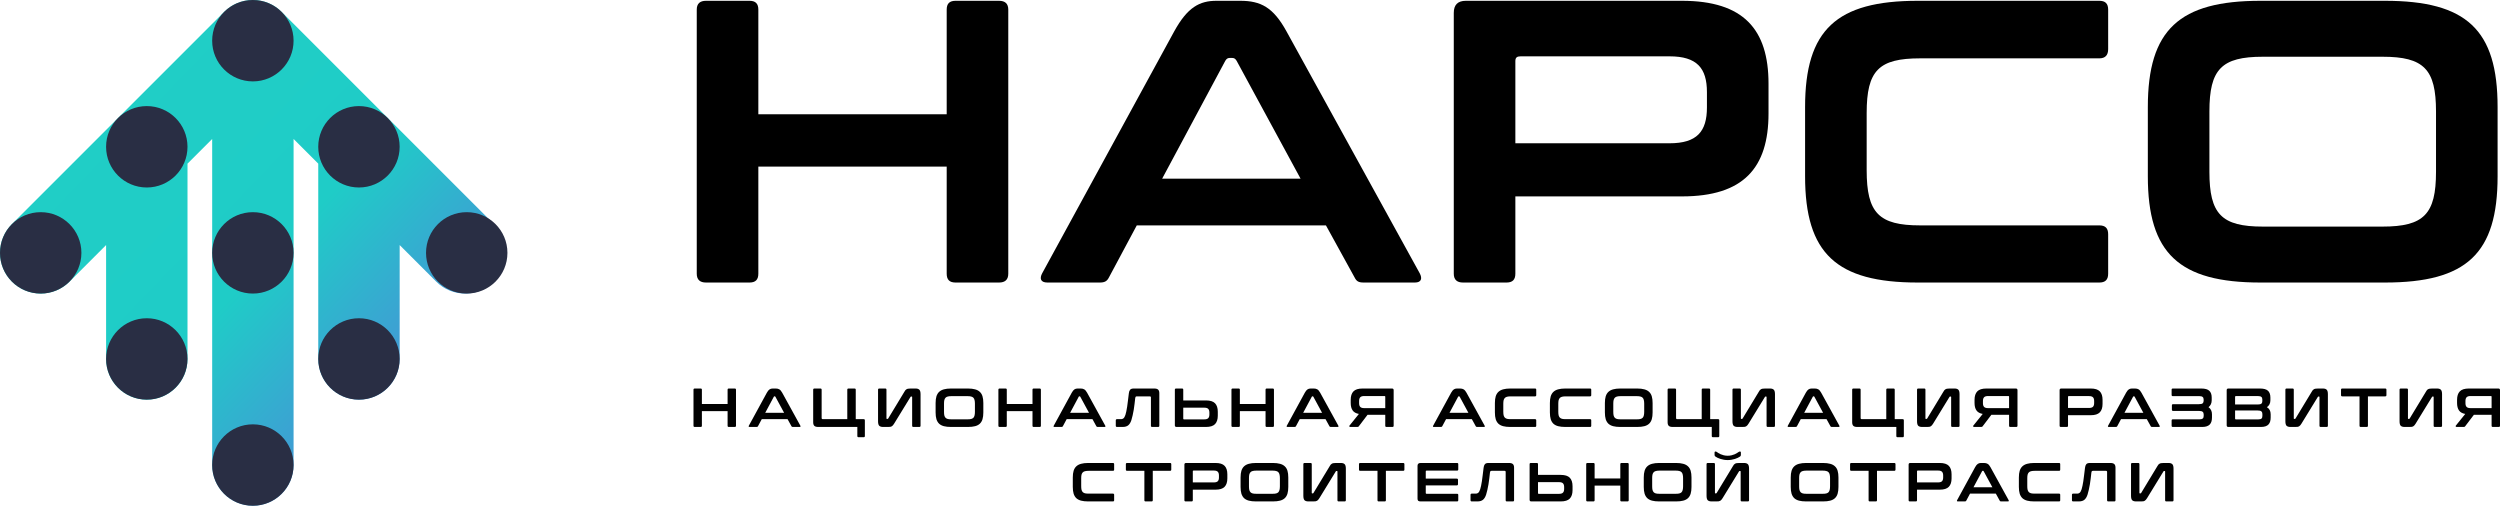 <?xml version="1.0" encoding="UTF-8"?> <svg xmlns="http://www.w3.org/2000/svg" width="292" height="60" viewBox="0 0 292 60" fill="none"> <path d="M81.84 45.379C81.934 45.379 81.981 45.426 81.981 45.52V47.188H84.983V45.52C84.983 45.426 85.03 45.379 85.124 45.379H85.817C85.915 45.379 85.964 45.426 85.964 45.52V49.727C85.964 49.821 85.915 49.868 85.817 49.868H85.124C85.03 49.868 84.983 49.821 84.983 49.727V48.021H81.981V49.727C81.981 49.821 81.934 49.868 81.84 49.868H81.147C81.049 49.868 81 49.821 81 49.727V45.52C81 45.426 81.049 45.379 81.147 45.379H81.84Z" fill="black"></path> <path d="M90.622 45.379C90.784 45.379 90.921 45.413 91.032 45.481C91.143 45.546 91.252 45.674 91.359 45.866L93.482 49.721C93.504 49.764 93.508 49.8 93.495 49.83C93.487 49.855 93.457 49.868 93.405 49.868H92.591C92.518 49.868 92.469 49.84 92.443 49.785L91.988 48.958H88.974L88.531 49.785C88.501 49.84 88.452 49.868 88.383 49.868H87.55C87.494 49.868 87.46 49.855 87.447 49.83C87.439 49.8 87.445 49.764 87.466 49.721L89.57 45.866C89.677 45.674 89.782 45.546 89.884 45.481C89.987 45.413 90.107 45.379 90.243 45.379H90.622ZM89.378 48.214H91.584L90.564 46.334C90.547 46.305 90.523 46.29 90.493 46.29H90.455C90.425 46.29 90.402 46.305 90.385 46.334L89.378 48.214Z" fill="black"></path> <path d="M95.827 45.379C95.921 45.379 95.968 45.426 95.968 45.52V48.823C95.968 48.913 96.013 48.958 96.103 48.958H98.963V45.52C98.963 45.426 99.01 45.379 99.104 45.379H99.803C99.902 45.379 99.951 45.426 99.951 45.52V48.958H100.874C100.968 48.958 101.016 49.005 101.016 49.099V50.926C101.016 51.021 100.968 51.068 100.874 51.068H100.284C100.186 51.068 100.137 51.021 100.137 50.926V49.868H95.577C95.359 49.868 95.205 49.826 95.115 49.74C95.025 49.65 94.98 49.511 94.98 49.323V45.52C94.98 45.426 95.03 45.379 95.128 45.379H95.827Z" fill="black"></path> <path d="M103.397 45.379C103.491 45.379 103.538 45.426 103.538 45.52V48.868C103.538 48.911 103.555 48.932 103.589 48.932H103.647C103.69 48.932 103.719 48.917 103.737 48.887L105.635 45.751C105.678 45.674 105.718 45.612 105.757 45.565C105.8 45.518 105.847 45.481 105.898 45.456C105.953 45.426 106.018 45.407 106.09 45.398C106.167 45.385 106.263 45.379 106.379 45.379H106.943C107.14 45.379 107.285 45.426 107.379 45.52C107.473 45.61 107.521 45.785 107.521 46.046V49.727C107.521 49.821 107.471 49.868 107.373 49.868H106.68C106.586 49.868 106.539 49.821 106.539 49.727V46.379C106.539 46.337 106.522 46.315 106.488 46.315H106.43C106.387 46.315 106.36 46.33 106.347 46.36L104.429 49.49C104.382 49.567 104.337 49.629 104.295 49.676C104.256 49.723 104.211 49.761 104.16 49.791C104.109 49.821 104.047 49.843 103.974 49.855C103.901 49.864 103.807 49.868 103.692 49.868H103.14C102.943 49.868 102.796 49.823 102.698 49.734C102.604 49.64 102.556 49.462 102.556 49.201V45.52C102.556 45.426 102.606 45.379 102.704 45.379H103.397Z" fill="black"></path> <path d="M113.057 45.379C113.382 45.379 113.658 45.411 113.884 45.475C114.115 45.535 114.301 45.633 114.442 45.77C114.588 45.903 114.692 46.076 114.756 46.29C114.821 46.503 114.853 46.764 114.853 47.072V48.175C114.853 48.483 114.821 48.746 114.756 48.964C114.692 49.178 114.588 49.353 114.442 49.49C114.301 49.623 114.115 49.719 113.884 49.779C113.658 49.838 113.382 49.868 113.057 49.868H111.075C110.75 49.868 110.474 49.838 110.248 49.779C110.021 49.719 109.835 49.623 109.69 49.49C109.549 49.353 109.444 49.178 109.376 48.964C109.311 48.746 109.279 48.483 109.279 48.175V47.072C109.279 46.764 109.311 46.503 109.376 46.29C109.444 46.076 109.549 45.903 109.69 45.77C109.835 45.633 110.021 45.535 110.248 45.475C110.474 45.411 110.75 45.379 111.075 45.379H113.057ZM110.261 48.105C110.261 48.271 110.273 48.413 110.299 48.528C110.329 48.639 110.376 48.729 110.44 48.797C110.504 48.861 110.59 48.908 110.697 48.938C110.808 48.964 110.947 48.977 111.114 48.977H113.018C113.185 48.977 113.322 48.964 113.429 48.938C113.54 48.908 113.628 48.861 113.692 48.797C113.756 48.729 113.801 48.639 113.827 48.528C113.856 48.413 113.871 48.271 113.871 48.105V47.143C113.871 46.976 113.856 46.837 113.827 46.726C113.801 46.61 113.756 46.52 113.692 46.456C113.628 46.388 113.54 46.341 113.429 46.315C113.322 46.285 113.185 46.27 113.018 46.27H111.114C110.947 46.27 110.808 46.285 110.697 46.315C110.59 46.341 110.504 46.388 110.44 46.456C110.376 46.52 110.329 46.61 110.299 46.726C110.273 46.837 110.261 46.976 110.261 47.143V48.105Z" fill="black"></path> <path d="M117.452 45.379C117.546 45.379 117.593 45.426 117.593 45.52V47.188H120.595V45.52C120.595 45.426 120.642 45.379 120.736 45.379H121.429C121.527 45.379 121.576 45.426 121.576 45.52V49.727C121.576 49.821 121.527 49.868 121.429 49.868H120.736C120.642 49.868 120.595 49.821 120.595 49.727V48.021H117.593V49.727C117.593 49.821 117.546 49.868 117.452 49.868H116.76C116.661 49.868 116.612 49.821 116.612 49.727V45.52C116.612 45.426 116.661 45.379 116.76 45.379H117.452Z" fill="black"></path> <path d="M126.234 45.379C126.397 45.379 126.533 45.413 126.644 45.481C126.756 45.546 126.865 45.674 126.972 45.866L129.094 49.721C129.116 49.764 129.12 49.8 129.107 49.83C129.099 49.855 129.069 49.868 129.017 49.868H128.203C128.13 49.868 128.081 49.84 128.055 49.785L127.6 48.958H124.586L124.143 49.785C124.113 49.84 124.064 49.868 123.996 49.868H123.162C123.106 49.868 123.072 49.855 123.059 49.83C123.051 49.8 123.057 49.764 123.079 49.721L125.182 45.866C125.289 45.674 125.394 45.546 125.496 45.481C125.599 45.413 125.719 45.379 125.856 45.379H126.234ZM124.99 48.214H127.196L126.176 46.334C126.159 46.305 126.136 46.29 126.106 46.29H126.067C126.037 46.29 126.014 46.305 125.997 46.334L124.99 48.214Z" fill="black"></path> <path d="M134.819 45.379C135.033 45.379 135.185 45.424 135.274 45.514C135.364 45.599 135.409 45.736 135.409 45.924V49.727C135.409 49.821 135.362 49.868 135.268 49.868H134.569C134.475 49.868 134.428 49.821 134.428 49.727V46.424C134.428 46.339 134.383 46.296 134.293 46.296H132.78C132.703 46.296 132.654 46.317 132.632 46.36C132.615 46.399 132.602 46.444 132.594 46.495C132.572 46.709 132.547 46.933 132.517 47.168C132.491 47.399 132.459 47.63 132.421 47.861C132.382 48.087 132.339 48.306 132.292 48.515C132.249 48.72 132.2 48.906 132.145 49.073C132.059 49.338 131.94 49.537 131.786 49.669C131.632 49.802 131.411 49.868 131.125 49.868H130.471C130.372 49.868 130.323 49.821 130.323 49.727V49.099C130.323 49.005 130.372 48.958 130.471 48.958H130.958C131.052 48.958 131.14 48.925 131.221 48.861C131.307 48.793 131.384 48.656 131.452 48.451C131.491 48.331 131.525 48.194 131.555 48.041C131.589 47.887 131.621 47.709 131.651 47.508C131.681 47.307 131.711 47.078 131.741 46.822C131.775 46.565 131.811 46.27 131.85 45.937C131.867 45.766 131.914 45.631 131.991 45.533C132.068 45.43 132.209 45.379 132.414 45.379H134.819Z" fill="black"></path> <path d="M138.063 45.379C138.157 45.379 138.204 45.426 138.204 45.52V46.771H140.859C141.351 46.771 141.704 46.882 141.918 47.104C142.131 47.327 142.238 47.656 142.238 48.092V48.547C142.238 48.983 142.131 49.312 141.918 49.535C141.704 49.757 141.351 49.868 140.859 49.868H137.415C137.287 49.868 137.223 49.804 137.223 49.676V45.52C137.223 45.426 137.272 45.379 137.37 45.379H138.063ZM138.204 47.617V48.906C138.204 48.958 138.232 48.983 138.288 48.983H140.661C140.879 48.983 141.033 48.936 141.122 48.842C141.212 48.748 141.257 48.605 141.257 48.413V48.188C141.257 47.996 141.212 47.852 141.122 47.758C141.033 47.664 140.879 47.617 140.661 47.617H138.204Z" fill="black"></path> <path d="M144.675 45.379C144.769 45.379 144.816 45.426 144.816 45.52V47.188H147.817V45.52C147.817 45.426 147.864 45.379 147.958 45.379H148.651C148.749 45.379 148.798 45.426 148.798 45.52V49.727C148.798 49.821 148.749 49.868 148.651 49.868H147.958C147.864 49.868 147.817 49.821 147.817 49.727V48.021H144.816V49.727C144.816 49.821 144.769 49.868 144.675 49.868H143.982C143.884 49.868 143.834 49.821 143.834 49.727V45.52C143.834 45.426 143.884 45.379 143.982 45.379H144.675Z" fill="black"></path> <path d="M153.456 45.379C153.619 45.379 153.755 45.413 153.867 45.481C153.978 45.546 154.087 45.674 154.194 45.866L156.317 49.721C156.338 49.764 156.342 49.8 156.329 49.83C156.321 49.855 156.291 49.868 156.24 49.868H155.425C155.352 49.868 155.303 49.84 155.278 49.785L154.822 48.958H151.808L151.365 49.785C151.335 49.84 151.286 49.868 151.218 49.868H150.384C150.329 49.868 150.294 49.855 150.281 49.83C150.273 49.8 150.279 49.764 150.301 49.721L152.404 45.866C152.511 45.674 152.616 45.546 152.719 45.481C152.821 45.413 152.941 45.379 153.078 45.379H153.456ZM152.212 48.214H154.418L153.398 46.334C153.381 46.305 153.358 46.29 153.328 46.29H153.289C153.259 46.29 153.236 46.305 153.219 46.334L152.212 48.214Z" fill="black"></path> <path d="M162.586 45.379C162.715 45.379 162.779 45.443 162.779 45.571V49.727C162.779 49.821 162.73 49.868 162.631 49.868H161.939C161.845 49.868 161.798 49.821 161.798 49.727V48.451H159.726L158.713 49.785C158.691 49.815 158.67 49.836 158.649 49.849C158.627 49.862 158.589 49.868 158.533 49.868H157.706C157.646 49.868 157.612 49.847 157.603 49.804C157.595 49.761 157.601 49.729 157.622 49.708L158.719 48.348C158.381 48.288 158.138 48.152 157.988 47.938C157.838 47.724 157.763 47.433 157.763 47.066V46.7C157.763 46.264 157.87 45.935 158.084 45.712C158.298 45.49 158.653 45.379 159.149 45.379H162.586ZM158.745 47.098C158.745 47.29 158.79 47.433 158.879 47.527C158.969 47.621 159.123 47.669 159.341 47.669H161.798V46.334C161.798 46.283 161.772 46.258 161.721 46.258H159.341C159.123 46.258 158.969 46.305 158.879 46.399C158.79 46.493 158.745 46.636 158.745 46.828V47.098Z" fill="black"></path> <path d="M170.547 45.379C170.709 45.379 170.846 45.413 170.957 45.481C171.069 45.546 171.178 45.674 171.285 45.866L173.407 49.721C173.429 49.764 173.433 49.8 173.42 49.83C173.412 49.855 173.382 49.868 173.33 49.868H172.516C172.443 49.868 172.394 49.84 172.368 49.785L171.913 48.958H168.899L168.456 49.785C168.426 49.84 168.377 49.868 168.309 49.868H167.475C167.419 49.868 167.385 49.855 167.372 49.83C167.364 49.8 167.37 49.764 167.392 49.721L169.495 45.866C169.602 45.674 169.707 45.546 169.809 45.481C169.912 45.413 170.032 45.379 170.169 45.379H170.547ZM169.303 48.214H171.509L170.489 46.334C170.472 46.305 170.449 46.29 170.419 46.29H170.38C170.35 46.29 170.327 46.305 170.31 46.334L169.303 48.214Z" fill="black"></path> <path d="M179.292 45.379C179.386 45.379 179.433 45.426 179.433 45.52V46.148C179.433 46.247 179.386 46.296 179.292 46.296H176.438C176.271 46.296 176.133 46.311 176.021 46.341C175.914 46.367 175.829 46.414 175.765 46.482C175.701 46.546 175.654 46.634 175.624 46.745C175.598 46.856 175.585 46.997 175.585 47.168V48.079C175.585 48.25 175.598 48.393 175.624 48.509C175.654 48.62 175.701 48.71 175.765 48.778C175.829 48.842 175.914 48.889 176.021 48.919C176.133 48.945 176.271 48.958 176.438 48.958H179.292C179.386 48.958 179.433 49.005 179.433 49.099V49.727C179.433 49.821 179.386 49.868 179.292 49.868H176.4C176.075 49.868 175.799 49.838 175.572 49.779C175.346 49.719 175.16 49.623 175.014 49.49C174.873 49.353 174.769 49.178 174.7 48.964C174.636 48.746 174.604 48.483 174.604 48.175V47.072C174.604 46.764 174.636 46.503 174.7 46.29C174.769 46.076 174.873 45.903 175.014 45.77C175.16 45.633 175.346 45.535 175.572 45.475C175.799 45.411 176.075 45.379 176.4 45.379H179.292Z" fill="black"></path> <path d="M185.716 45.379C185.81 45.379 185.857 45.426 185.857 45.52V46.148C185.857 46.247 185.81 46.296 185.716 46.296H182.862C182.695 46.296 182.556 46.311 182.445 46.341C182.338 46.367 182.252 46.414 182.188 46.482C182.124 46.546 182.077 46.634 182.047 46.745C182.022 46.856 182.009 46.997 182.009 47.168V48.079C182.009 48.25 182.022 48.393 182.047 48.509C182.077 48.62 182.124 48.71 182.188 48.778C182.252 48.842 182.338 48.889 182.445 48.919C182.556 48.945 182.695 48.958 182.862 48.958H185.716C185.81 48.958 185.857 49.005 185.857 49.099V49.727C185.857 49.821 185.81 49.868 185.716 49.868H182.823C182.498 49.868 182.223 49.838 181.996 49.779C181.769 49.719 181.583 49.623 181.438 49.49C181.297 49.353 181.192 49.178 181.124 48.964C181.06 48.746 181.027 48.483 181.027 48.175V47.072C181.027 46.764 181.06 46.503 181.124 46.29C181.192 46.076 181.297 45.903 181.438 45.77C181.583 45.633 181.769 45.535 181.996 45.475C182.223 45.411 182.498 45.379 182.823 45.379H185.716Z" fill="black"></path> <path d="M191.228 45.379C191.553 45.379 191.829 45.411 192.056 45.475C192.287 45.535 192.473 45.633 192.614 45.77C192.759 45.903 192.864 46.076 192.928 46.29C192.992 46.503 193.024 46.764 193.024 47.072V48.175C193.024 48.483 192.992 48.746 192.928 48.964C192.864 49.178 192.759 49.353 192.614 49.49C192.473 49.623 192.287 49.719 192.056 49.779C191.829 49.838 191.553 49.868 191.228 49.868H189.247C188.922 49.868 188.646 49.838 188.419 49.779C188.193 49.719 188.007 49.623 187.861 49.49C187.72 49.353 187.616 49.178 187.547 48.964C187.483 48.746 187.451 48.483 187.451 48.175V47.072C187.451 46.764 187.483 46.503 187.547 46.29C187.616 46.076 187.72 45.903 187.861 45.77C188.007 45.633 188.193 45.535 188.419 45.475C188.646 45.411 188.922 45.379 189.247 45.379H191.228ZM188.432 48.105C188.432 48.271 188.445 48.413 188.471 48.528C188.501 48.639 188.548 48.729 188.612 48.797C188.676 48.861 188.761 48.908 188.868 48.938C188.979 48.964 189.118 48.977 189.285 48.977H191.19C191.357 48.977 191.494 48.964 191.6 48.938C191.712 48.908 191.799 48.861 191.863 48.797C191.928 48.729 191.972 48.639 191.998 48.528C192.028 48.413 192.043 48.271 192.043 48.105V47.143C192.043 46.976 192.028 46.837 191.998 46.726C191.972 46.61 191.928 46.52 191.863 46.456C191.799 46.388 191.712 46.341 191.6 46.315C191.494 46.285 191.357 46.27 191.19 46.27H189.285C189.118 46.27 188.979 46.285 188.868 46.315C188.761 46.341 188.676 46.388 188.612 46.456C188.548 46.52 188.501 46.61 188.471 46.726C188.445 46.837 188.432 46.976 188.432 47.143V48.105Z" fill="black"></path> <path d="M195.624 45.379C195.718 45.379 195.765 45.426 195.765 45.52V48.823C195.765 48.913 195.81 48.958 195.9 48.958H198.76V45.52C198.76 45.426 198.807 45.379 198.901 45.379H199.6C199.699 45.379 199.748 45.426 199.748 45.52V48.958H200.671C200.765 48.958 200.812 49.005 200.812 49.099V50.926C200.812 51.021 200.765 51.068 200.671 51.068H200.081C199.983 51.068 199.934 51.021 199.934 50.926V49.868H195.374C195.156 49.868 195.002 49.826 194.912 49.74C194.822 49.65 194.777 49.511 194.777 49.323V45.52C194.777 45.426 194.827 45.379 194.925 45.379H195.624Z" fill="black"></path> <path d="M203.194 45.379C203.288 45.379 203.335 45.426 203.335 45.52V48.868C203.335 48.911 203.352 48.932 203.386 48.932H203.444C203.486 48.932 203.516 48.917 203.533 48.887L205.432 45.751C205.475 45.674 205.515 45.612 205.554 45.565C205.596 45.518 205.644 45.481 205.695 45.456C205.75 45.426 205.815 45.407 205.887 45.398C205.964 45.385 206.06 45.379 206.176 45.379H206.74C206.937 45.379 207.082 45.426 207.176 45.52C207.27 45.61 207.317 45.785 207.317 46.046V49.727C207.317 49.821 207.268 49.868 207.17 49.868H206.477C206.383 49.868 206.336 49.821 206.336 49.727V46.379C206.336 46.337 206.319 46.315 206.285 46.315H206.227C206.184 46.315 206.157 46.33 206.144 46.36L204.226 49.49C204.179 49.567 204.134 49.629 204.091 49.676C204.053 49.723 204.008 49.761 203.957 49.791C203.905 49.821 203.843 49.843 203.771 49.855C203.698 49.864 203.604 49.868 203.489 49.868H202.937C202.74 49.868 202.593 49.823 202.495 49.734C202.4 49.64 202.353 49.462 202.353 49.201V45.52C202.353 45.426 202.403 45.379 202.501 45.379H203.194Z" fill="black"></path> <path d="M211.975 45.379C212.138 45.379 212.275 45.413 212.386 45.481C212.497 45.546 212.606 45.674 212.713 45.866L214.836 49.721C214.857 49.764 214.861 49.8 214.848 49.83C214.84 49.855 214.81 49.868 214.759 49.868H213.944C213.871 49.868 213.822 49.84 213.797 49.785L213.341 48.958H210.327L209.884 49.785C209.854 49.84 209.805 49.868 209.737 49.868H208.903C208.848 49.868 208.813 49.855 208.801 49.83C208.792 49.8 208.798 49.764 208.82 49.721L210.923 45.866C211.03 45.674 211.135 45.546 211.238 45.481C211.34 45.413 211.46 45.379 211.597 45.379H211.975ZM210.731 48.214H212.937L211.917 46.334C211.9 46.305 211.877 46.29 211.847 46.29H211.808C211.779 46.29 211.755 46.305 211.738 46.334L210.731 48.214Z" fill="black"></path> <path d="M217.18 45.379C217.274 45.379 217.322 45.426 217.322 45.52V48.823C217.322 48.913 217.366 48.958 217.456 48.958H220.317V45.52C220.317 45.426 220.364 45.379 220.458 45.379H221.157C221.255 45.379 221.304 45.426 221.304 45.52V48.958H222.228C222.322 48.958 222.369 49.005 222.369 49.099V50.926C222.369 51.021 222.322 51.068 222.228 51.068H221.638C221.539 51.068 221.49 51.021 221.49 50.926V49.868H216.93C216.712 49.868 216.558 49.826 216.469 49.74C216.379 49.65 216.334 49.511 216.334 49.323V45.52C216.334 45.426 216.383 45.379 216.481 45.379H217.18Z" fill="black"></path> <path d="M224.75 45.379C224.844 45.379 224.891 45.426 224.891 45.52V48.868C224.891 48.911 224.908 48.932 224.942 48.932H225C225.043 48.932 225.073 48.917 225.09 48.887L226.988 45.751C227.031 45.674 227.072 45.612 227.11 45.565C227.153 45.518 227.2 45.481 227.251 45.456C227.307 45.426 227.371 45.407 227.444 45.398C227.521 45.385 227.617 45.379 227.732 45.379H228.297C228.493 45.379 228.639 45.426 228.733 45.52C228.827 45.61 228.874 45.785 228.874 46.046V49.727C228.874 49.821 228.825 49.868 228.726 49.868H228.034C227.94 49.868 227.893 49.821 227.893 49.727V46.379C227.893 46.337 227.876 46.315 227.841 46.315H227.784C227.741 46.315 227.713 46.33 227.7 46.36L225.783 49.49C225.736 49.567 225.691 49.629 225.648 49.676C225.609 49.723 225.565 49.761 225.513 49.791C225.462 49.821 225.4 49.843 225.327 49.855C225.255 49.864 225.161 49.868 225.045 49.868H224.494C224.297 49.868 224.149 49.823 224.051 49.734C223.957 49.64 223.91 49.462 223.91 49.201V45.52C223.91 45.426 223.959 45.379 224.057 45.379H224.75Z" fill="black"></path> <path d="M235.449 45.379C235.578 45.379 235.642 45.443 235.642 45.571V49.727C235.642 49.821 235.593 49.868 235.494 49.868H234.802C234.707 49.868 234.66 49.821 234.66 49.727V48.451H232.589L231.576 49.785C231.554 49.815 231.533 49.836 231.511 49.849C231.49 49.862 231.452 49.868 231.396 49.868H230.569C230.509 49.868 230.475 49.847 230.466 49.804C230.458 49.761 230.464 49.729 230.485 49.708L231.582 48.348C231.244 48.288 231.001 48.152 230.851 47.938C230.701 47.724 230.626 47.433 230.626 47.066V46.7C230.626 46.264 230.733 45.935 230.947 45.712C231.161 45.49 231.516 45.379 232.012 45.379H235.449ZM231.608 47.098C231.608 47.29 231.653 47.433 231.742 47.527C231.832 47.621 231.986 47.669 232.204 47.669H234.66V46.334C234.66 46.283 234.635 46.258 234.584 46.258H232.204C231.986 46.258 231.832 46.305 231.742 46.399C231.653 46.493 231.608 46.636 231.608 46.828V47.098Z" fill="black"></path> <path d="M244.199 45.379C244.69 45.379 245.043 45.49 245.257 45.712C245.471 45.935 245.578 46.264 245.578 46.7V47.175C245.578 47.611 245.471 47.94 245.257 48.162C245.043 48.385 244.69 48.496 244.199 48.496H241.544V49.727C241.544 49.821 241.497 49.868 241.403 49.868H240.71C240.612 49.868 240.562 49.821 240.562 49.727V45.571C240.562 45.443 240.626 45.379 240.755 45.379H244.199ZM241.544 47.649H244C244.218 47.649 244.372 47.602 244.462 47.508C244.552 47.414 244.596 47.271 244.596 47.078V46.835C244.596 46.642 244.552 46.499 244.462 46.405C244.372 46.311 244.218 46.264 244 46.264H241.627C241.571 46.264 241.544 46.29 241.544 46.341V47.649Z" fill="black"></path> <path d="M249.382 45.379C249.545 45.379 249.682 45.413 249.793 45.481C249.904 45.546 250.013 45.674 250.12 45.866L252.243 49.721C252.264 49.764 252.269 49.8 252.256 49.83C252.247 49.855 252.217 49.868 252.166 49.868H251.351C251.279 49.868 251.23 49.84 251.204 49.785L250.749 48.958H247.734L247.292 49.785C247.262 49.84 247.213 49.868 247.144 49.868H246.31C246.255 49.868 246.221 49.855 246.208 49.83C246.199 49.8 246.206 49.764 246.227 49.721L248.331 45.866C248.438 45.674 248.542 45.546 248.645 45.481C248.748 45.413 248.867 45.379 249.004 45.379H249.382ZM248.138 48.214H250.344L249.325 46.334C249.308 46.305 249.284 46.29 249.254 46.29H249.216C249.186 46.29 249.162 46.305 249.145 46.334L248.138 48.214Z" fill="black"></path> <path d="M257.108 45.379C257.549 45.379 257.861 45.467 258.045 45.642C258.233 45.817 258.327 46.082 258.327 46.437V46.745C258.327 47.091 258.203 47.363 257.955 47.559C258.092 47.654 258.192 47.771 258.256 47.912C258.325 48.049 258.359 48.207 258.359 48.387V48.759C258.359 48.93 258.34 49.084 258.301 49.221C258.263 49.357 258.198 49.475 258.109 49.573C258.019 49.667 257.901 49.74 257.756 49.791C257.611 49.843 257.433 49.868 257.224 49.868H253.786C253.692 49.868 253.645 49.821 253.645 49.727V49.124C253.645 49.026 253.692 48.977 253.786 48.977H256.916C257.083 48.977 257.202 48.947 257.275 48.887C257.352 48.823 257.39 48.722 257.39 48.586V48.4C257.39 48.267 257.35 48.167 257.269 48.098C257.192 48.03 257.046 47.996 256.832 47.996H253.824C253.726 47.996 253.677 47.949 253.677 47.855V47.348C253.677 47.254 253.726 47.207 253.824 47.207H256.832C257.046 47.207 257.192 47.175 257.269 47.111C257.345 47.042 257.384 46.946 257.384 46.822V46.662C257.384 46.525 257.345 46.426 257.269 46.367C257.196 46.302 257.076 46.27 256.909 46.27H253.786C253.692 46.27 253.645 46.223 253.645 46.129V45.52C253.645 45.426 253.692 45.379 253.786 45.379H257.108Z" fill="black"></path> <path d="M263.964 45.379C264.404 45.379 264.716 45.467 264.9 45.642C265.088 45.817 265.182 46.082 265.182 46.437V46.745C265.182 47.104 265.045 47.376 264.772 47.559C265.067 47.73 265.214 48.006 265.214 48.387V48.759C265.214 48.93 265.195 49.084 265.157 49.221C265.118 49.357 265.054 49.475 264.964 49.573C264.879 49.667 264.763 49.74 264.618 49.791C264.472 49.843 264.293 49.868 264.079 49.868H260.269C260.141 49.868 260.077 49.804 260.077 49.676V45.571C260.077 45.443 260.141 45.379 260.269 45.379H263.964ZM261.058 47.944V48.9C261.058 48.956 261.086 48.983 261.142 48.983H263.771C263.942 48.983 264.064 48.953 264.137 48.894C264.209 48.829 264.246 48.729 264.246 48.592V48.348C264.246 48.216 264.205 48.115 264.124 48.047C264.047 47.978 263.902 47.944 263.688 47.944H261.058ZM261.058 47.245H263.688C263.902 47.245 264.047 47.213 264.124 47.149C264.201 47.085 264.239 46.991 264.239 46.867V46.649C264.239 46.516 264.201 46.42 264.124 46.36C264.051 46.296 263.932 46.264 263.765 46.264H261.142C261.086 46.264 261.058 46.292 261.058 46.347V47.245Z" fill="black"></path> <path d="M267.773 45.379C267.867 45.379 267.914 45.426 267.914 45.52V48.868C267.914 48.911 267.931 48.932 267.965 48.932H268.023C268.066 48.932 268.096 48.917 268.113 48.887L270.011 45.751C270.054 45.674 270.095 45.612 270.133 45.565C270.176 45.518 270.223 45.481 270.274 45.456C270.33 45.426 270.394 45.407 270.467 45.398C270.543 45.385 270.64 45.379 270.755 45.379H271.32C271.516 45.379 271.662 45.426 271.756 45.52C271.85 45.61 271.897 45.785 271.897 46.046V49.727C271.897 49.821 271.848 49.868 271.749 49.868H271.057C270.962 49.868 270.915 49.821 270.915 49.727V46.379C270.915 46.337 270.898 46.315 270.864 46.315H270.806C270.764 46.315 270.736 46.33 270.723 46.36L268.805 49.49C268.758 49.567 268.714 49.629 268.671 49.676C268.632 49.723 268.587 49.761 268.536 49.791C268.485 49.821 268.423 49.843 268.35 49.855C268.277 49.864 268.183 49.868 268.068 49.868H267.516C267.32 49.868 267.172 49.823 267.074 49.734C266.98 49.64 266.933 49.462 266.933 49.201V45.52C266.933 45.426 266.982 45.379 267.08 45.379H267.773Z" fill="black"></path> <path d="M278.588 45.379C278.686 45.379 278.735 45.426 278.735 45.52V46.148C278.735 46.247 278.686 46.296 278.588 46.296H276.574V49.727C276.574 49.821 276.527 49.868 276.433 49.868H275.734C275.639 49.868 275.592 49.821 275.592 49.727V46.296H273.579C273.48 46.296 273.431 46.247 273.431 46.148V45.52C273.431 45.426 273.48 45.379 273.579 45.379H278.588Z" fill="black"></path> <path d="M281.108 45.379C281.202 45.379 281.249 45.426 281.249 45.52V48.868C281.249 48.911 281.267 48.932 281.301 48.932H281.358C281.401 48.932 281.431 48.917 281.448 48.887L283.347 45.751C283.389 45.674 283.43 45.612 283.468 45.565C283.511 45.518 283.558 45.481 283.61 45.456C283.665 45.426 283.729 45.407 283.802 45.398C283.879 45.385 283.975 45.379 284.091 45.379H284.655C284.852 45.379 284.997 45.426 285.091 45.52C285.185 45.61 285.232 45.785 285.232 46.046V49.727C285.232 49.821 285.183 49.868 285.085 49.868H284.392C284.298 49.868 284.251 49.821 284.251 49.727V46.379C284.251 46.337 284.234 46.315 284.2 46.315H284.142C284.099 46.315 284.071 46.33 284.059 46.36L282.141 49.49C282.094 49.567 282.049 49.629 282.006 49.676C281.968 49.723 281.923 49.761 281.872 49.791C281.82 49.821 281.758 49.843 281.686 49.855C281.613 49.864 281.519 49.868 281.403 49.868H280.852C280.655 49.868 280.508 49.823 280.409 49.734C280.315 49.64 280.268 49.462 280.268 49.201V45.52C280.268 45.426 280.317 45.379 280.416 45.379H281.108Z" fill="black"></path> <path d="M291.808 45.379C291.936 45.379 292 45.443 292 45.571V49.727C292 49.821 291.951 49.868 291.852 49.868H291.16C291.066 49.868 291.019 49.821 291.019 49.727V48.451H288.947L287.934 49.785C287.912 49.815 287.891 49.836 287.87 49.849C287.848 49.862 287.81 49.868 287.754 49.868H286.927C286.867 49.868 286.833 49.847 286.824 49.804C286.816 49.761 286.822 49.729 286.844 49.708L287.94 48.348C287.603 48.288 287.359 48.152 287.209 47.938C287.06 47.724 286.985 47.433 286.985 47.066V46.7C286.985 46.264 287.092 45.935 287.305 45.712C287.519 45.49 287.874 45.379 288.37 45.379H291.808ZM287.966 47.098C287.966 47.29 288.011 47.433 288.101 47.527C288.19 47.621 288.344 47.669 288.562 47.669H291.019V46.334C291.019 46.283 290.993 46.258 290.942 46.258H288.562C288.344 46.258 288.19 46.305 288.101 46.399C288.011 46.493 287.966 46.636 287.966 46.828V47.098Z" fill="black"></path> <path d="M129.991 54.076C130.085 54.076 130.132 54.123 130.132 54.217V54.846C130.132 54.944 130.085 54.993 129.991 54.993H127.137C126.97 54.993 126.831 55.008 126.72 55.038C126.613 55.064 126.527 55.111 126.463 55.179C126.399 55.243 126.352 55.331 126.322 55.442C126.296 55.553 126.284 55.694 126.284 55.865V56.776C126.284 56.947 126.296 57.09 126.322 57.206C126.352 57.317 126.399 57.407 126.463 57.475C126.527 57.539 126.613 57.586 126.72 57.616C126.831 57.642 126.97 57.655 127.137 57.655H129.991C130.085 57.655 130.132 57.702 130.132 57.796V58.424C130.132 58.519 130.085 58.566 129.991 58.566H127.098C126.773 58.566 126.497 58.536 126.271 58.476C126.044 58.416 125.858 58.32 125.713 58.187C125.572 58.05 125.467 57.875 125.399 57.661C125.334 57.443 125.302 57.18 125.302 56.872V55.769C125.302 55.461 125.334 55.201 125.399 54.987C125.467 54.773 125.572 54.6 125.713 54.467C125.858 54.331 126.044 54.232 126.271 54.172C126.497 54.108 126.773 54.076 127.098 54.076H129.991Z" fill="black"></path> <path d="M136.658 54.076C136.756 54.076 136.805 54.123 136.805 54.217V54.846C136.805 54.944 136.756 54.993 136.658 54.993H134.644V58.424C134.644 58.519 134.597 58.566 134.503 58.566H133.804C133.71 58.566 133.663 58.519 133.663 58.424V54.993H131.649C131.551 54.993 131.501 54.944 131.501 54.846V54.217C131.501 54.123 131.551 54.076 131.649 54.076H136.658Z" fill="black"></path> <path d="M141.975 54.076C142.467 54.076 142.819 54.187 143.033 54.41C143.247 54.632 143.354 54.961 143.354 55.397V55.872C143.354 56.308 143.247 56.637 143.033 56.859C142.819 57.082 142.467 57.193 141.975 57.193H139.32V58.424C139.32 58.519 139.273 58.566 139.179 58.566H138.486C138.388 58.566 138.338 58.519 138.338 58.424V54.269C138.338 54.14 138.403 54.076 138.531 54.076H141.975ZM139.32 56.346H141.776C141.994 56.346 142.148 56.299 142.238 56.205C142.328 56.111 142.373 55.968 142.373 55.776V55.532C142.373 55.34 142.328 55.196 142.238 55.102C142.148 55.008 141.994 54.961 141.776 54.961H139.403C139.348 54.961 139.32 54.987 139.32 55.038V56.346Z" fill="black"></path> <path d="M148.676 54.076C149.001 54.076 149.277 54.108 149.503 54.172C149.734 54.232 149.92 54.331 150.061 54.467C150.207 54.6 150.311 54.773 150.376 54.987C150.44 55.201 150.472 55.461 150.472 55.769V56.872C150.472 57.18 150.44 57.443 150.376 57.661C150.311 57.875 150.207 58.05 150.061 58.187C149.92 58.32 149.734 58.416 149.503 58.476C149.277 58.536 149.001 58.566 148.676 58.566H146.694C146.369 58.566 146.094 58.536 145.867 58.476C145.64 58.416 145.454 58.32 145.309 58.187C145.168 58.05 145.063 57.875 144.995 57.661C144.931 57.443 144.899 57.18 144.899 56.872V55.769C144.899 55.461 144.931 55.201 144.995 54.987C145.063 54.773 145.168 54.6 145.309 54.467C145.454 54.331 145.64 54.232 145.867 54.172C146.094 54.108 146.369 54.076 146.694 54.076H148.676ZM145.88 56.802C145.88 56.969 145.893 57.11 145.918 57.225C145.948 57.336 145.995 57.426 146.059 57.495C146.123 57.559 146.209 57.606 146.316 57.636C146.427 57.661 146.566 57.674 146.733 57.674H148.638C148.804 57.674 148.941 57.661 149.048 57.636C149.159 57.606 149.247 57.559 149.311 57.495C149.375 57.426 149.42 57.336 149.446 57.225C149.476 57.11 149.491 56.969 149.491 56.802V55.84C149.491 55.673 149.476 55.534 149.446 55.423C149.42 55.307 149.375 55.218 149.311 55.154C149.247 55.085 149.159 55.038 149.048 55.013C148.941 54.983 148.804 54.968 148.638 54.968H146.733C146.566 54.968 146.427 54.983 146.316 55.013C146.209 55.038 146.123 55.085 146.059 55.154C145.995 55.218 145.948 55.307 145.918 55.423C145.893 55.534 145.88 55.673 145.88 55.84V56.802Z" fill="black"></path> <path d="M153.072 54.076C153.166 54.076 153.213 54.123 153.213 54.217V57.565C153.213 57.608 153.23 57.629 153.264 57.629H153.322C153.364 57.629 153.394 57.614 153.411 57.584L155.31 54.448C155.353 54.371 155.393 54.309 155.432 54.262C155.474 54.215 155.521 54.179 155.573 54.153C155.628 54.123 155.692 54.104 155.765 54.095C155.842 54.083 155.938 54.076 156.054 54.076H156.618C156.815 54.076 156.96 54.123 157.054 54.217C157.148 54.307 157.195 54.482 157.195 54.743V58.424C157.195 58.519 157.146 58.566 157.048 58.566H156.355C156.261 58.566 156.214 58.519 156.214 58.424V55.077C156.214 55.034 156.197 55.013 156.163 55.013H156.105C156.062 55.013 156.035 55.027 156.022 55.057L154.104 58.187C154.057 58.264 154.012 58.326 153.969 58.373C153.931 58.42 153.886 58.459 153.835 58.489C153.783 58.519 153.721 58.54 153.649 58.553C153.576 58.561 153.482 58.566 153.367 58.566H152.815C152.618 58.566 152.471 58.521 152.372 58.431C152.278 58.337 152.231 58.159 152.231 57.898V54.217C152.231 54.123 152.281 54.076 152.379 54.076H153.072Z" fill="black"></path> <path d="M163.886 54.076C163.985 54.076 164.034 54.123 164.034 54.217V54.846C164.034 54.944 163.985 54.993 163.886 54.993H161.872V58.424C161.872 58.519 161.825 58.566 161.731 58.566H161.032C160.938 58.566 160.891 58.519 160.891 58.424V54.993H158.877C158.779 54.993 158.73 54.944 158.73 54.846V54.217C158.73 54.123 158.779 54.076 158.877 54.076H163.886Z" fill="black"></path> <path d="M170.185 54.076C170.279 54.076 170.326 54.123 170.326 54.217V54.827C170.326 54.92 170.279 54.968 170.185 54.968H166.612C166.557 54.968 166.529 54.998 166.529 55.057V55.904H170.146C170.244 55.904 170.294 55.951 170.294 56.045V56.552C170.294 56.646 170.244 56.693 170.146 56.693H166.529V57.578C166.529 57.642 166.557 57.674 166.612 57.674H170.185C170.279 57.674 170.326 57.721 170.326 57.815V58.424C170.326 58.519 170.279 58.566 170.185 58.566H165.926C165.802 58.566 165.71 58.542 165.65 58.495C165.595 58.448 165.567 58.365 165.567 58.245V54.397C165.567 54.303 165.595 54.226 165.65 54.166C165.71 54.106 165.802 54.076 165.926 54.076H170.185Z" fill="black"></path> <path d="M176.254 54.076C176.468 54.076 176.62 54.121 176.71 54.211C176.799 54.296 176.844 54.433 176.844 54.621V58.424C176.844 58.519 176.797 58.566 176.703 58.566H176.004C175.91 58.566 175.863 58.519 175.863 58.424V55.121C175.863 55.036 175.818 54.993 175.728 54.993H174.215C174.138 54.993 174.089 55.015 174.067 55.057C174.05 55.096 174.037 55.141 174.029 55.192C174.007 55.406 173.982 55.63 173.952 55.865C173.926 56.096 173.894 56.327 173.856 56.558C173.817 56.785 173.774 57.003 173.727 57.212C173.685 57.417 173.635 57.603 173.58 57.77C173.494 58.035 173.375 58.234 173.221 58.367C173.067 58.499 172.847 58.566 172.56 58.566H171.906C171.808 58.566 171.758 58.519 171.758 58.424V57.796C171.758 57.702 171.808 57.655 171.906 57.655H172.393C172.487 57.655 172.575 57.623 172.656 57.559C172.742 57.49 172.819 57.353 172.887 57.148C172.926 57.028 172.96 56.892 172.99 56.738C173.024 56.584 173.056 56.406 173.086 56.205C173.116 56.004 173.146 55.776 173.176 55.519C173.21 55.263 173.246 54.968 173.285 54.634C173.302 54.463 173.349 54.328 173.426 54.23C173.503 54.127 173.644 54.076 173.849 54.076H176.254Z" fill="black"></path> <path d="M179.498 54.076C179.592 54.076 179.639 54.123 179.639 54.217V55.468H182.294C182.786 55.468 183.139 55.579 183.353 55.801C183.566 56.024 183.673 56.353 183.673 56.789V57.244C183.673 57.681 183.566 58.01 183.353 58.232C183.139 58.454 182.786 58.566 182.294 58.566H178.85C178.722 58.566 178.658 58.501 178.658 58.373V54.217C178.658 54.123 178.707 54.076 178.806 54.076H179.498ZM179.639 56.314V57.603C179.639 57.655 179.667 57.681 179.723 57.681H182.096C182.314 57.681 182.468 57.633 182.557 57.539C182.647 57.445 182.692 57.302 182.692 57.11V56.885C182.692 56.693 182.647 56.55 182.557 56.456C182.468 56.361 182.314 56.314 182.096 56.314H179.639Z" fill="black"></path> <path d="M186.11 54.076C186.204 54.076 186.251 54.123 186.251 54.217V55.885H189.252V54.217C189.252 54.123 189.299 54.076 189.393 54.076H190.086C190.184 54.076 190.233 54.123 190.233 54.217V58.424C190.233 58.519 190.184 58.566 190.086 58.566H189.393C189.299 58.566 189.252 58.519 189.252 58.424V56.718H186.251V58.424C186.251 58.519 186.204 58.566 186.11 58.566H185.417C185.319 58.566 185.269 58.519 185.269 58.424V54.217C185.269 54.123 185.319 54.076 185.417 54.076H186.11Z" fill="black"></path> <path d="M195.77 54.076C196.095 54.076 196.371 54.108 196.597 54.172C196.828 54.232 197.014 54.331 197.155 54.467C197.301 54.6 197.405 54.773 197.469 54.987C197.534 55.201 197.566 55.461 197.566 55.769V56.872C197.566 57.18 197.534 57.443 197.469 57.661C197.405 57.875 197.301 58.05 197.155 58.187C197.014 58.32 196.828 58.416 196.597 58.476C196.371 58.536 196.095 58.566 195.77 58.566H193.788C193.463 58.566 193.187 58.536 192.961 58.476C192.734 58.416 192.548 58.32 192.403 58.187C192.262 58.05 192.157 57.875 192.089 57.661C192.024 57.443 191.992 57.18 191.992 56.872V55.769C191.992 55.461 192.024 55.201 192.089 54.987C192.157 54.773 192.262 54.6 192.403 54.467C192.548 54.331 192.734 54.232 192.961 54.172C193.187 54.108 193.463 54.076 193.788 54.076H195.77ZM192.974 56.802C192.974 56.969 192.986 57.11 193.012 57.225C193.042 57.336 193.089 57.426 193.153 57.495C193.217 57.559 193.303 57.606 193.41 57.636C193.521 57.661 193.66 57.674 193.827 57.674H195.731C195.898 57.674 196.035 57.661 196.142 57.636C196.253 57.606 196.341 57.559 196.405 57.495C196.469 57.426 196.514 57.336 196.539 57.225C196.569 57.11 196.584 56.969 196.584 56.802V55.84C196.584 55.673 196.569 55.534 196.539 55.423C196.514 55.307 196.469 55.218 196.405 55.154C196.341 55.085 196.253 55.038 196.142 55.013C196.035 54.983 195.898 54.968 195.731 54.968H193.827C193.66 54.968 193.521 54.983 193.41 55.013C193.303 55.038 193.217 55.085 193.153 55.154C193.089 55.218 193.042 55.307 193.012 55.423C192.986 55.534 192.974 55.673 192.974 55.84V56.802Z" fill="black"></path> <path d="M200.165 54.076C200.259 54.076 200.306 54.123 200.306 54.217V57.565C200.306 57.608 200.324 57.629 200.358 57.629H200.415C200.458 57.629 200.488 57.614 200.505 57.584L202.404 54.448C202.446 54.371 202.487 54.309 202.526 54.262C202.568 54.215 202.615 54.179 202.667 54.153C202.722 54.123 202.786 54.104 202.859 54.095C202.936 54.083 203.032 54.076 203.148 54.076H203.712C203.909 54.076 204.054 54.123 204.148 54.217C204.242 54.307 204.289 54.482 204.289 54.743V58.424C204.289 58.519 204.24 58.566 204.142 58.566H203.449C203.355 58.566 203.308 58.519 203.308 58.424V55.077C203.308 55.034 203.291 55.013 203.257 55.013H203.199C203.156 55.013 203.128 55.027 203.116 55.057L201.198 58.187C201.151 58.264 201.106 58.326 201.063 58.373C201.025 58.42 200.98 58.459 200.929 58.489C200.877 58.519 200.815 58.54 200.743 58.553C200.67 58.561 200.576 58.566 200.46 58.566H199.909C199.712 58.566 199.565 58.521 199.466 58.431C199.372 58.337 199.325 58.159 199.325 57.898V54.217C199.325 54.123 199.374 54.076 199.473 54.076H200.165ZM200.262 52.858C200.262 52.776 200.3 52.736 200.377 52.736C200.424 52.736 200.477 52.757 200.537 52.8C200.572 52.825 200.625 52.862 200.698 52.909C200.775 52.956 200.867 53.005 200.973 53.056C201.08 53.103 201.202 53.144 201.339 53.178C201.48 53.212 201.632 53.23 201.794 53.23C201.961 53.23 202.113 53.212 202.25 53.178C202.391 53.144 202.515 53.103 202.622 53.056C202.729 53.005 202.818 52.956 202.891 52.909C202.968 52.862 203.024 52.825 203.058 52.8C203.118 52.757 203.171 52.736 203.218 52.736C203.295 52.736 203.334 52.776 203.334 52.858V53.12C203.334 53.163 203.327 53.202 203.314 53.236C203.302 53.266 203.267 53.3 203.212 53.339C203.152 53.381 203.073 53.426 202.974 53.473C202.88 53.52 202.771 53.563 202.647 53.602C202.523 53.64 202.389 53.672 202.243 53.698C202.098 53.723 201.948 53.736 201.794 53.736C201.64 53.736 201.491 53.723 201.345 53.698C201.204 53.672 201.072 53.64 200.948 53.602C200.824 53.563 200.713 53.52 200.614 53.473C200.52 53.426 200.443 53.381 200.383 53.339C200.328 53.3 200.294 53.266 200.281 53.236C200.268 53.202 200.262 53.163 200.262 53.12V52.858Z" fill="black"></path> <path d="M212.936 54.076C213.261 54.076 213.537 54.108 213.763 54.172C213.994 54.232 214.18 54.331 214.321 54.467C214.467 54.6 214.571 54.773 214.635 54.987C214.7 55.201 214.732 55.461 214.732 55.769V56.872C214.732 57.18 214.7 57.443 214.635 57.661C214.571 57.875 214.467 58.05 214.321 58.187C214.18 58.32 213.994 58.416 213.763 58.476C213.537 58.536 213.261 58.566 212.936 58.566H210.954C210.629 58.566 210.353 58.536 210.127 58.476C209.9 58.416 209.714 58.32 209.569 58.187C209.428 58.05 209.323 57.875 209.255 57.661C209.19 57.443 209.158 57.18 209.158 56.872V55.769C209.158 55.461 209.19 55.201 209.255 54.987C209.323 54.773 209.428 54.6 209.569 54.467C209.714 54.331 209.9 54.232 210.127 54.172C210.353 54.108 210.629 54.076 210.954 54.076H212.936ZM210.14 56.802C210.14 56.969 210.152 57.11 210.178 57.225C210.208 57.336 210.255 57.426 210.319 57.495C210.383 57.559 210.469 57.606 210.576 57.636C210.687 57.661 210.826 57.674 210.993 57.674H212.897C213.064 57.674 213.201 57.661 213.308 57.636C213.419 57.606 213.507 57.559 213.571 57.495C213.635 57.426 213.68 57.336 213.706 57.225C213.735 57.11 213.75 56.969 213.75 56.802V55.84C213.75 55.673 213.735 55.534 213.706 55.423C213.68 55.307 213.635 55.218 213.571 55.154C213.507 55.085 213.419 55.038 213.308 55.013C213.201 54.983 213.064 54.968 212.897 54.968H210.993C210.826 54.968 210.687 54.983 210.576 55.013C210.469 55.038 210.383 55.085 210.319 55.154C210.255 55.218 210.208 55.307 210.178 55.423C210.152 55.534 210.14 55.673 210.14 55.84V56.802Z" fill="black"></path> <path d="M221.247 54.076C221.345 54.076 221.394 54.123 221.394 54.217V54.846C221.394 54.944 221.345 54.993 221.247 54.993H219.233V58.424C219.233 58.519 219.186 58.566 219.092 58.566H218.393C218.299 58.566 218.252 58.519 218.252 58.424V54.993H216.238C216.139 54.993 216.09 54.944 216.09 54.846V54.217C216.09 54.123 216.139 54.076 216.238 54.076H221.247Z" fill="black"></path> <path d="M226.564 54.076C227.055 54.076 227.408 54.187 227.622 54.41C227.836 54.632 227.943 54.961 227.943 55.397V55.872C227.943 56.308 227.836 56.637 227.622 56.859C227.408 57.082 227.055 57.193 226.564 57.193H223.908V58.424C223.908 58.519 223.861 58.566 223.767 58.566H223.075C222.976 58.566 222.927 58.519 222.927 58.424V54.269C222.927 54.14 222.991 54.076 223.12 54.076H226.564ZM223.908 56.346H226.365C226.583 56.346 226.737 56.299 226.827 56.205C226.916 56.111 226.961 55.968 226.961 55.776V55.532C226.961 55.34 226.916 55.196 226.827 55.102C226.737 55.008 226.583 54.961 226.365 54.961H223.992C223.936 54.961 223.908 54.987 223.908 55.038V56.346Z" fill="black"></path> <path d="M231.747 54.076C231.91 54.076 232.047 54.11 232.158 54.179C232.269 54.243 232.378 54.371 232.485 54.563L234.608 58.418C234.629 58.461 234.633 58.497 234.621 58.527C234.612 58.553 234.582 58.566 234.531 58.566H233.716C233.644 58.566 233.594 58.538 233.569 58.482L233.113 57.655H230.099L229.657 58.482C229.627 58.538 229.577 58.566 229.509 58.566H228.675C228.62 58.566 228.585 58.553 228.573 58.527C228.564 58.497 228.571 58.461 228.592 58.418L230.696 54.563C230.802 54.371 230.907 54.243 231.01 54.179C231.112 54.11 231.232 54.076 231.369 54.076H231.747ZM230.503 56.911H232.709L231.69 55.032C231.673 55.002 231.649 54.987 231.619 54.987H231.581C231.551 54.987 231.527 55.002 231.51 55.032L230.503 56.911Z" fill="black"></path> <path d="M240.493 54.076C240.587 54.076 240.634 54.123 240.634 54.217V54.846C240.634 54.944 240.587 54.993 240.493 54.993H237.639C237.472 54.993 237.333 55.008 237.222 55.038C237.115 55.064 237.029 55.111 236.965 55.179C236.901 55.243 236.854 55.331 236.824 55.442C236.798 55.553 236.786 55.694 236.786 55.865V56.776C236.786 56.947 236.798 57.09 236.824 57.206C236.854 57.317 236.901 57.407 236.965 57.475C237.029 57.539 237.115 57.586 237.222 57.616C237.333 57.642 237.472 57.655 237.639 57.655H240.493C240.587 57.655 240.634 57.702 240.634 57.796V58.424C240.634 58.519 240.587 58.566 240.493 58.566H237.6C237.275 58.566 236.999 58.536 236.773 58.476C236.546 58.416 236.36 58.32 236.215 58.187C236.074 58.05 235.969 57.875 235.901 57.661C235.836 57.443 235.804 57.18 235.804 56.872V55.769C235.804 55.461 235.836 55.201 235.901 54.987C235.969 54.773 236.074 54.6 236.215 54.467C236.36 54.331 236.546 54.232 236.773 54.172C236.999 54.108 237.275 54.076 237.6 54.076H240.493Z" fill="black"></path> <path d="M246.499 54.076C246.713 54.076 246.865 54.121 246.954 54.211C247.044 54.296 247.089 54.433 247.089 54.621V58.424C247.089 58.519 247.042 58.566 246.948 58.566H246.249C246.155 58.566 246.108 58.519 246.108 58.424V55.121C246.108 55.036 246.063 54.993 245.973 54.993H244.46C244.383 54.993 244.334 55.015 244.312 55.057C244.295 55.096 244.282 55.141 244.274 55.192C244.252 55.406 244.227 55.63 244.197 55.865C244.171 56.096 244.139 56.327 244.1 56.558C244.062 56.785 244.019 57.003 243.972 57.212C243.929 57.417 243.88 57.603 243.825 57.77C243.739 58.035 243.619 58.234 243.466 58.367C243.312 58.499 243.091 58.566 242.805 58.566H242.151C242.052 58.566 242.003 58.519 242.003 58.424V57.796C242.003 57.702 242.052 57.655 242.151 57.655H242.638C242.732 57.655 242.82 57.623 242.901 57.559C242.987 57.49 243.064 57.353 243.132 57.148C243.171 57.028 243.205 56.892 243.235 56.738C243.269 56.584 243.301 56.406 243.331 56.205C243.361 56.004 243.391 55.776 243.421 55.519C243.455 55.263 243.491 54.968 243.53 54.634C243.547 54.463 243.594 54.328 243.671 54.23C243.748 54.127 243.889 54.076 244.094 54.076H246.499Z" fill="black"></path> <path d="M249.743 54.076C249.837 54.076 249.884 54.123 249.884 54.217V57.565C249.884 57.608 249.901 57.629 249.936 57.629H249.993C250.036 57.629 250.066 57.614 250.083 57.584L251.981 54.448C252.024 54.371 252.065 54.309 252.103 54.262C252.146 54.215 252.193 54.179 252.244 54.153C252.3 54.123 252.364 54.104 252.437 54.095C252.514 54.083 252.61 54.076 252.725 54.076H253.29C253.486 54.076 253.632 54.123 253.726 54.217C253.82 54.307 253.867 54.482 253.867 54.743V58.424C253.867 58.519 253.818 58.566 253.719 58.566H253.027C252.933 58.566 252.886 58.519 252.886 58.424V55.077C252.886 55.034 252.869 55.013 252.834 55.013H252.777C252.734 55.013 252.706 55.027 252.693 55.057L250.776 58.187C250.729 58.264 250.684 58.326 250.641 58.373C250.603 58.42 250.558 58.459 250.506 58.489C250.455 58.519 250.393 58.54 250.32 58.553C250.248 58.561 250.154 58.566 250.038 58.566H249.487C249.29 58.566 249.142 58.521 249.044 58.431C248.95 58.337 248.903 58.159 248.903 57.898V54.217C248.903 54.123 248.952 54.076 249.05 54.076H249.743Z" fill="black"></path> <path d="M82.462 0.093C81.757 0.093 81.381 0.422 81.381 1.127V31.966C81.381 32.671 81.757 33 82.462 33H87.539C88.245 33 88.574 32.671 88.574 31.966V19.461H110.574V31.966C110.574 32.671 110.904 33 111.609 33H116.686C117.391 33 117.767 32.671 117.767 31.966V1.127C117.767 0.422 117.391 0.093 116.686 0.093H111.609C110.904 0.093 110.574 0.422 110.574 1.127V13.35H88.574V1.127C88.574 0.422 88.245 0.093 87.539 0.093H82.462Z" fill="black"></path> <path d="M142.083 0.093C140.109 0.093 138.698 0.845 137.147 3.666L121.728 31.919C121.399 32.53 121.54 33 122.339 33H128.45C129.014 33 129.296 32.859 129.531 32.389L132.775 26.325H154.87L158.208 32.389C158.443 32.859 158.678 33 159.289 33H165.259C166.011 33 166.152 32.53 165.823 31.919L150.263 3.666C148.712 0.845 147.254 0.093 144.857 0.093H142.083ZM143.117 7.097C143.258 6.862 143.399 6.768 143.635 6.768H143.917C144.152 6.768 144.293 6.862 144.434 7.097L151.908 20.871H135.737L143.117 7.097Z" fill="black"></path> <path d="M171.211 0.093C170.271 0.093 169.801 0.563 169.801 1.503V31.966C169.801 32.671 170.177 33 170.882 33H175.959C176.664 33 176.994 32.671 176.994 31.966V22.94H196.456C203.648 22.94 206.563 19.602 206.563 13.256V9.777C206.563 3.431 203.648 0.093 196.456 0.093H171.211ZM176.994 7.144C176.994 6.721 177.182 6.58 177.605 6.58H194.999C198.195 6.58 199.37 7.944 199.37 10.764V12.55C199.37 15.371 198.195 16.735 194.999 16.735H176.994V7.144Z" fill="black"></path> <path d="M223.997 0.093C214.501 0.093 210.834 3.478 210.834 12.504V20.589C210.834 29.615 214.501 33 223.997 33H245.199C245.904 33 246.233 32.671 246.233 31.966V27.359C246.233 26.654 245.904 26.325 245.199 26.325H224.279C219.437 26.325 218.027 24.867 218.027 19.884V13.209C218.027 8.226 219.437 6.815 224.279 6.815H245.199C245.904 6.815 246.233 6.439 246.233 5.734V1.127C246.233 0.422 245.904 0.093 245.199 0.093H223.997Z" fill="black"></path> <path d="M264.03 0.093C254.534 0.093 250.867 3.478 250.867 12.504V20.589C250.867 29.615 254.534 33 264.03 33H278.556C288.099 33 291.719 29.615 291.719 20.589V12.504C291.719 3.478 288.099 0.093 278.556 0.093H264.03ZM258.059 13.021C258.059 8.085 259.47 6.627 264.312 6.627H278.274C283.116 6.627 284.526 8.085 284.526 13.021V20.072C284.526 25.008 283.116 26.466 278.274 26.466H264.312C259.47 26.466 258.059 25.008 258.059 20.072V13.021Z" fill="black"></path> <path fill-rule="evenodd" clip-rule="evenodd" d="M28.061 0.233C27.371 0.458 26.722 0.844 26.174 1.393L1.394 26.173C-0.463 28.03 -0.463 31.04 1.394 32.897C3.25 34.753 6.261 34.753 8.118 32.897L12.392 28.623V41.926C12.392 44.552 14.52 46.68 17.146 46.68C19.772 46.68 21.901 44.552 21.901 41.926V19.114L24.782 16.232V54.316C24.782 56.942 26.911 59.071 29.536 59.071C32.162 59.071 34.291 56.942 34.291 54.316V16.233L37.172 19.114V41.926C37.172 44.552 39.301 46.68 41.927 46.68C44.553 46.68 46.681 44.552 46.681 41.926V28.623L50.955 32.897C52.811 34.753 55.822 34.753 57.678 32.897C59.535 31.04 59.535 28.03 57.678 26.173L32.923 1.418C32.844 1.338 32.762 1.26 32.678 1.186C31.878 0.48 30.897 0.089 29.897 0.014C29.624 -0.007 29.351 -0.004 29.078 0.022C28.727 0.056 28.386 0.127 28.061 0.233Z" fill="url(#paint0_linear_589_1020)"></path> <circle cx="4.754" cy="29.535" r="4.754" fill="#292E44"></circle> <circle cx="29.535" cy="29.535" r="4.754" fill="#292E44"></circle> <circle cx="41.925" cy="17.145" r="4.754" fill="#292E44"></circle> <circle cx="41.925" cy="41.925" r="4.754" fill="#292E44"></circle> <circle cx="17.145" cy="17.145" r="4.754" fill="#292E44"></circle> <circle cx="17.145" cy="41.925" r="4.754" fill="#292E44"></circle> <circle cx="29.535" cy="54.316" r="4.754" fill="#292E44"></circle> <circle cx="29.535" cy="4.754" r="4.754" fill="#292E44"></circle> <circle cx="54.514" cy="29.535" r="4.754" fill="#292E44"></circle> <defs> <linearGradient id="paint0_linear_589_1020" x1="5.437" y1="-6.271" x2="63.755" y2="49.966" gradientUnits="userSpaceOnUse"> <stop stop-color="#21CFC5"></stop> <stop offset="0.542" stop-color="#1FCCC7"></stop> <stop offset="1" stop-color="#606DE1"></stop> </linearGradient> </defs> </svg> 